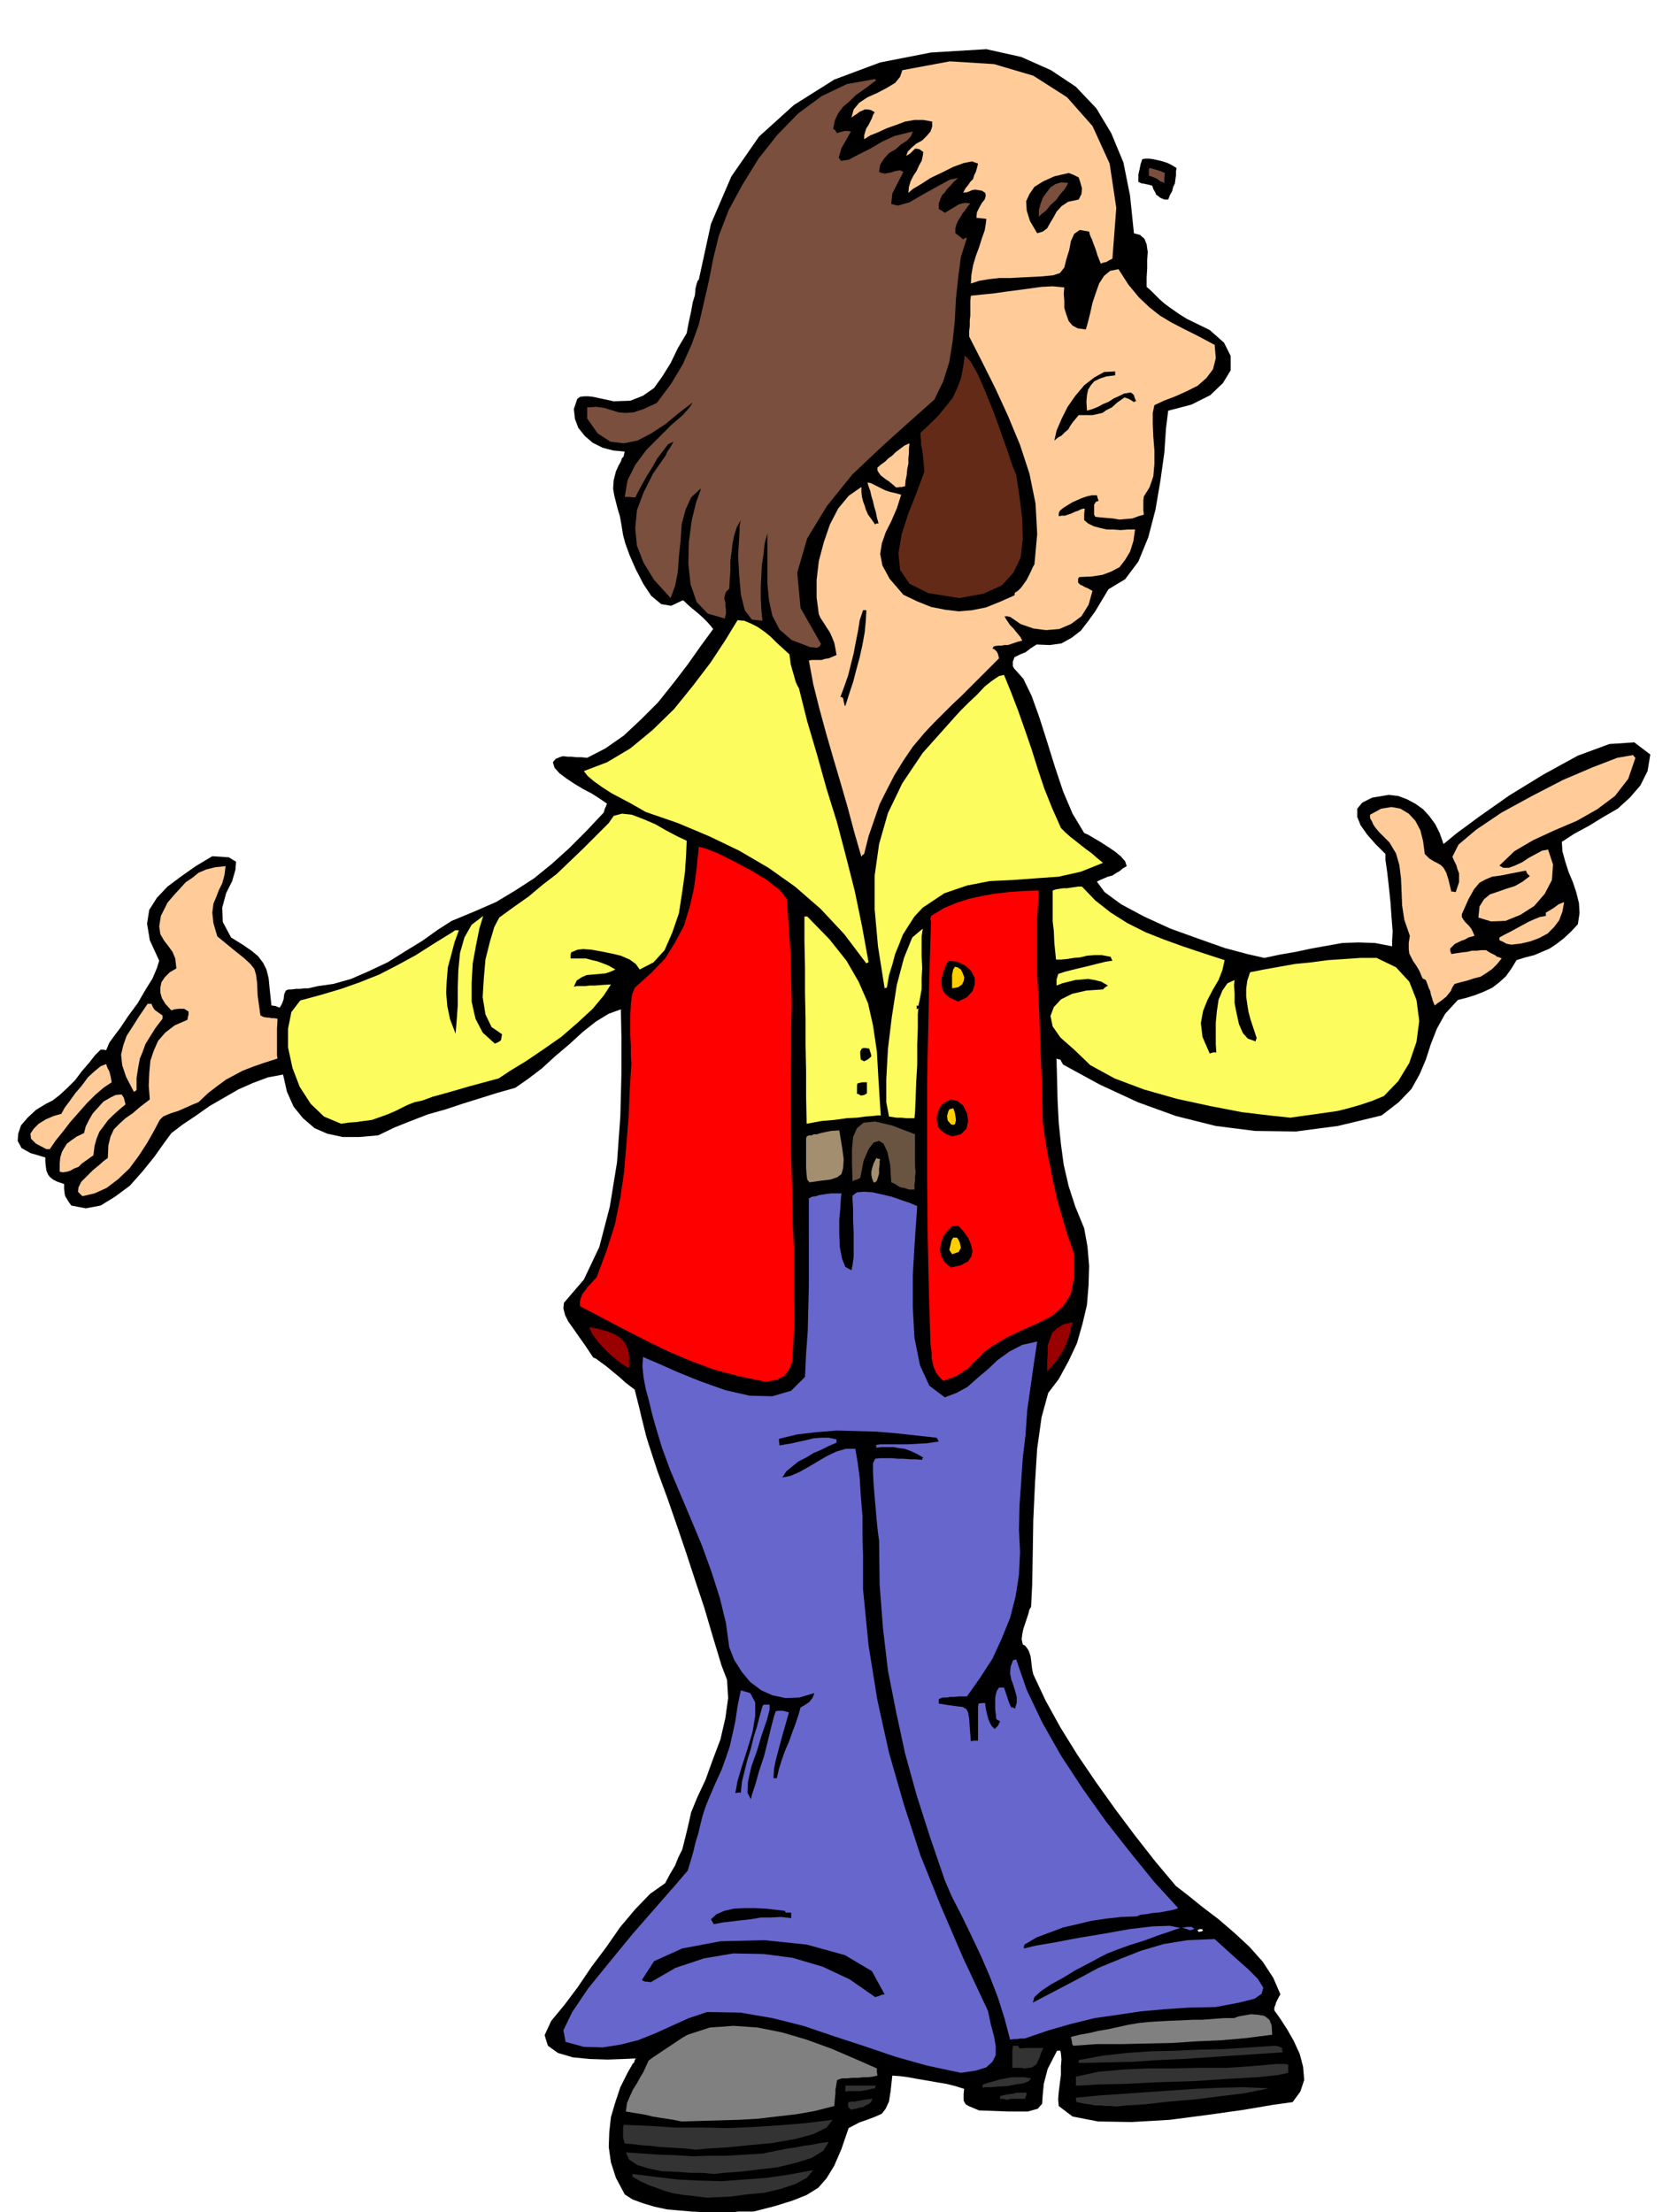 <svg xmlns="http://www.w3.org/2000/svg" width="490.455" height="646.653" fill-rule="evenodd" stroke-linecap="round" preserveAspectRatio="none" viewBox="0 0 3035 4002"><style>.brush1{fill:#000}.pen1{stroke:none}.brush2{fill:#333}.brush3{fill:gray}.brush4{fill:#66c}.brush7{fill:#ffcf00}.brush8{fill:#fc9}.brush11{fill:#fcfc5e}.brush12{fill:#7a4f3d}</style><path d="m1291 4003-19-1-21-1-23-2-22-2-23-5-20-6-19-7-14-9-16-30-9-28-4-28 1-27 3-27 8-27 9-27 13-26 4-7 3-5 2-4 3-3 1-4 2-3-23 1-28 1-32-1-31-3-27-8-18-13-6-19 12-26 24-29 24-32 25-37 27-36 25-36 27-32 27-28 27-19 9-17 9-15 6-15 7-14 4-16 4-16 4-17 4-18 11-27 15-32 13-36 14-37 9-39 5-36-2-33-10-26-16-53-15-51-17-51-16-49-17-50-17-49-18-49-16-49-4-13-3-12-3-12-3-12-3-13-3-12-3-12-3-12-8-6-9-7-11-10-11-9-12-10-11-8-8-6-5-2-8-12-8-12-10-14-9-13-10-14-6-12-3-12 1-10 36-42 28-59 19-73 13-80 6-83 2-77v-67l-1-50-22 8-23 14-24 19-24 22-26 22-24 22-25 19-23 16-32 9-32 10-32 10-30 10-32 9-31 12-30 12-29 14-34 3h-30l-28-6-23-10-21-18-17-21-12-27-7-31-27 5-27 10-27 12-26 15-26 15-24 17-24 16-21 16-14 19-17 24-21 26-23 26-27 20-26 16-27 5-26-5-5-7-3-5-3-5-1-4-1-9v-9l-12-4-8-4-6-5-3-4-3-7-1-7-1-9v-8l-27-8-16-9-7-13 1-13 5-15 12-14 15-14 18-11 12-6 13-10 14-13 14-14 12-16 13-15 11-14 10-10h5l5 1 3-7 3-7 8-11 12-16 14-21 17-23 14-24 13-21 8-19 4-13-17-37-5-30 4-25 14-22 19-20 24-18 27-19 30-18 30 2 13 8-1 14-6 21-11 22-7 26 1 26 15 28 21 13 16 11 12 10 9 12 6 12 4 16 2 21 3 28 7 1 8 3 4-7 3-8 1-9 3-7 5-2h6l7-1h8l7-1h8l8-2 9-2 28-4 32-9 32-14 34-16 32-20 31-19 28-20 25-16 41-17 39-17 35-21 34-22 32-26 31-28 31-31 32-34 2-7 2-4 1-3 1-2-13-9-14-9-17-9-15-9-15-10-12-9-9-10-3-10 5-6 7-3 6-2 9 1h7l9 1h9l10 1 33-17 33-23 31-29 31-31 28-35 26-34 24-34 22-30-4-5-6-7-9-9-9-8-11-9-8-7-6-6-2-1-21 10-18-3-18-15-14-21-14-27-11-25-8-22-4-15-3-19-3-16-4-13-3-12-3-12-2-12 1-15 4-16 5-11 4-7 2-6 3-3 1-5 1-4-21-2-19-5-18-9-14-12-12-15-6-16-2-18 6-18 5-4 8-1h7l9 1 37 8 30-1 23-9 20-14 15-21 15-24 13-27 16-27 4-21 4-18 3-17 4-13 1-12 2-8 2-6 2-2 22-101 37-86 50-72 63-57 73-46 83-31 92-18 100-6 63 14 54 24 45 30 37 39 27 45 22 53 12 60 7 68 11 3 8 7 4 10 2 14-1 14v16l-1 16v17l8 7 8 8 7 7 9 8 8 6 10 7 10 7 13 8 41 20 26 23 12 24v26l-14 23-23 22-34 17-42 11-4 32-3 44-7 50-9 53-13 50-18 44-24 32-30 18-12 20-12 20-13 18-13 17-17 13-18 10-21 3-24-1-11 7-9 7-10 4-10 5-3 8v8l2 4 17 19 15 31 14 39 14 44 14 45 15 45 17 40 21 35 7 3 10 6 12 7 14 9 12 8 11 9 8 9 3 9-7 4-6 5-7 4-6 4-8 2-7 3-7 3-6 3 14 19 30 22 41 22 48 22 50 18 48 17 41 11 31 7 28-6 29-5 28-6 28-5 28-5 29-1 30 1 31 6v-9l1-18-2-25-2-28-3-29-3-26-3-21v-11l-18-18-15-17-12-17-6-15v-15l9-11 18-9 30-5 17 2 16 6 15 8 14 10 11 12 11 15 8 16 7 20 23-19 42-31 54-38 62-38 62-34 57-21 45-3 29 22-5 30-13 26-19 22-22 20-26 15-26 16-26 14-23 15 1 17 5 18 6 19 8 19 6 18 5 20 1 18-3 20-13 14-13 12-13 10-12 8-14 6-14 6-16 4-16 5-9 15-10 14-12 11-13 10-15 7-15 6-16 5-16 4-23 25-15 27-11 28-9 28-11 26-15 27-23 24-31 24-79 19-76 10-74-1-71-9-72-18-69-25-69-32-66-36-3-5-2-4-5-1-2-1 1 38 1 39 2 39 4 39 5 37 9 39 12 37 16 39 6 33 3 35-1 35-3 36-8 34-10 35-15 32-18 33-19 25-12 44-8 57-4 64-3 65-1 63-1 54-2 40-3 5-2 8-3 9-3 9-3 9-2 10-1 9 2 9 4 2 4 5 3 5 3 9 1 7 1 9 1 8 2 9 22 47 27 49 31 50 34 50 35 49 36 48 36 46 37 44 22 17 26 21 29 22 29 25 27 25 24 27 19 29 13 30-3 5-3 6-2 4-1 4-2 5v5l10 14 13 20 12 21 11 24 6 23 2 24-7 21-14 19-36 5-53 9-64 9-69 9-69 4-61-1-46-9-25-19-1-12 1-13 2-16 2-15v-16l1-12-1-11-1-5h-6l-17 33-7 27-2 21-1 15-8 9-18 5h-34l-54-2-12-5-7-3-5-3-2-3-2-4v-12l1-9-16-5-16-4-18-3-17-3-18-3-16-3-15-2-14-1-3 28-3 19-6 13-7 9-11 5-13 5-17 6-19 10-13 38-13 30-14 23-15 17-21 13-25 10-32 10-39 10h-27l-9 1h-27l-9 1z" class="pen1 brush1"/><path d="m1279 3976-23-3-19-2-19-3-15-4-16-6-14-5-15-7-14-8v-5l40 5 41 5 40 2 41 1 40-3 41-3 41-6 43-8-12 14-20 11-27 9-30 7-32 3-29 4-25 1-17 1z" class="pen1 brush2"/><path d="m1291 3933-20-2h-22l-26-2-25-1-25-5-20-6-15-10-6-13 30 2 30 2 30 1 31 2 30-1h31l32-2 34-2 14-3 15-3 15-3 15-2 15-3 15-2 15-3 15-2-10 16-21 13-29 9-33 8-35 4-33 4-28 2-19 2z" class="pen1 brush2"/><path d="m1258 3889-17-2-16-1-17-1-16-1-16-2-16-1-15-2-15-1-2-7-1-4v-18l1-5 47 2 47 3h47l47 1 46-2 47-3 48-4 49-6-11 14-24 12-34 9-40 7-43 4-40 4-34 2-22 2z" class="pen1 brush2"/><path d="m1233 3838-15-3-13-2-13-2-12-2-12-3-12-2-12-2-12-2 2-15 5-12 6-13 7-11 6-11 6-10 5-11 4-9 8-6 9-6 9-6 9-6 9-6 9-6 9-6 9-5 40-13 43-3 43 3 45 9 44 13 44 16 42 18 41 18v6l1 7-9 2-8 1h-9l-9 1h-10l-10 1h-9l-9 3-1 6-1 7-1 4v8l-1 9-1 13-35 9-34 6-35 4-34 4-35 2-34 1-35 1-34 1z" class="pen1 brush3"/><path d="m1540 3817-5-4-1-3v-4l1-3 5-1h6l5-1 6-1 10-2 11-1-2 5-4 4-6 3-5 3-7 1-6 2-6 1-2 1zm479-6-10-1h-9l-10-1h-9l-10-2-9-1-9-2-6-1-1-5v-3l42-4 43-3 43-3 44-3 44-3 44-2 44-1 45 2-14 3-30 6-41 5-47 6-48 4-44 5-34 2-18 2zm-198-12-6-2h-6v-5l13-3 10-1 7-2h18l-1 5-2 6h-25l-8 2zm-292-15v-11h56l-2 2v3l-7 1-7 2-7 1-6 1h-21l-6 1zm248-7v-4l1-2 9-3 11-3 10-3 11-2 11-2h23l12 2-4 5-10 4-14 2-15 3-17 1-13 1h-11l-4 1zm178-4h-9v-16l41-9 45-4 45-2h47l47-1h47l45-3 46-4h15l6 1v15l-18 4-38 4-54 3-61 4-65 2-59 3-49 1-31 2z" class="pen1 brush2"/><path d="m1738 3750-61-13-57-16-56-19-55-18-56-19-56-14-58-10-60-1-33 11-31 14-31 14-30 12-32 8-32 5-34-1-33-9-4-21 16-33 29-43 39-48 41-50 41-47 35-40 24-28 5-17 5-17 4-17 5-16 4-17 4-16 5-15 6-15 12-28 11-24 8-22 7-21 5-22 5-23 4-27 6-29 17 5 9 17v24l-5 30-9 30-10 31-8 27-4 22 5-1h5l2-20 5-20 5-20 6-19 5-21 6-19 5-19 5-18 2-3h11v9l-5 19-9 26-9 30-10 28-6 27-1 20 6 12 2-8 6-18 7-25 9-27 7-28 6-25 5-19 3-9 4-1h9l4 1 7 2-4 14-4 14-4 14-4 15-4 15-4 15-3 15-1 17h6l4-17 5-16 6-17 7-16 6-17 6-16 5-15 4-14 7-4 9-6 6-8 3-8-27 8-25 1-24-5-20-9-20-15-15-18-14-22-9-23-6-44-11-45-15-47-17-47-20-48-19-45-19-45-15-41-6-20-6-20-6-22-5-21-6-22-4-21-2-20 1-17 26 11 36 16 42 17 45 16 44 10 41 1 34-10 25-25 2-42 3-41 1-41 1-39v-160l6-3 7-1 6-2 7-1 6-1 8-1h19l-1 8-1 18-2 22v25l1 24 4 21 6 15 11 6 2-9 2-15v-43l-1-24v-20l-1-17v-7l8-6 13-1 15 1 18 4 17 4 17 6 15 5 14 6-2 29-3 44-3 53v57l3 55 10 50 17 37 28 21 21-8 20-11 18-16 19-16 18-17 21-15 23-12 27-6-6 40-6 42-6 42-3 44-5 42-3 44-3 43-1 43 2 41-2 41-6 39-10 39-15 37-17 37-22 34-24 34h-14l-10 1h-7l-5 1h-8l-7 3v8l19 3 15 2 9 1 7 4 3 6 2 11 1 16 2 25 6-1h7v-61l1-6 6-1h6v3l1 6 1 6 2 8 2 7 3 7 3 5 5 5 6-6 4-8-4-2-3-2-1-10-1-8v-20l1-6 2-7 4-6h9l3 9 3 9 3 9 4 9h3l4 2 3-11v-10l-3-11-3-10-4-11-2-11 1-12 4-11 2-1 4-1 19 55 28 59 34 60 40 61 42 59 44 56 43 53 43 47-5 2-8 2-11 2-11 2-12 1-11 2-10 1-7 3-28 1-27 3-27 4-25 6-26 6-24 9-24 9-22 13-1 3v4l21-5 35-6 42-8 48-8 45-8 42-5 31-1 19 4-7 2-14 5-21 7-24 9-26 8-22 8-18 7-10 5-11 6-17 9-21 11-21 13-22 12-18 12-12 11-3 10 42-22 40-21 37-20 39-16 38-15 41-12 43-7 49-2 33 30 27 24 18 18 10 16-3 11-13 9-28 7-42 8-49 1-45 3-43 4-40 6-42 6-41 10-42 12-44 15h-8l-6 1h-6l-6 1-10-38-12-38-15-39-16-37-18-38-17-35-17-33-13-30-27-79-24-75-21-76-16-74-15-76-9-77-6-78-1-80-2-14-2-19-2-23-2-23-2-24-1-21v-16l4-8 9-1h21l11 1h10l12 1h10l12 1v-2l2-2-12-7-11-5-11-4-9-1-11-2h-21l-10 1v-5l7-1h49l18-1 18-1 13-2 8-1-2-4-2-3-37-4-36-4-36-3-36-1-36-1-36 3-35 4-33 8v4l1 8 11-2 12-2 13-3 14-3 12-3 14-1h13l14 3v6l-14 6-14 7-14 6-13 8-14 7-11 9-11 9-7 11 15-3 16-7 16-9 17-10 17-10 17-8 17-5h17l4 23 4 30 2 33 3 36v35l1 36v61l10 102 16 99 21 95 27 94 30 92 37 92 40 93 45 96 5 24 6 22 3 18v16l-6 12-11 10-19 6-27 4z" class="pen1 brush4"/><path d="m1853 3742-6-1h-16v-31l1-9h10v2l3 3 9-1h33l-4 9-3 9-3 6-2 5-4 3-4 3-6 1-8 1zm109-10h-11v-5l43-8 44-5 44-3 45-1 44-2 45-1 45-3 45-3 6 1 7 3v4l1 4-46 3-45 3-45 3-45 3-45 2-44 3-44 1-44 1z" class="pen1 brush2"/><path d="m1941 3701-2-4v-3l-1-4-1-5 16-4 17-3 17-4 18-3 18-4 18-4 18-3 19-2 33-2 27-1 19-1h17l13-1 13-1 14-1h18l8-3 11-2 12-2 13 1 11 2 9 7 4 10 1 17-46 6-45 4-45 2-45 3-46 1-45 1h-45l-43 3z" class="pen1 brush3"/><path d="m1583 3613-46-32-49-23-54-16-53-7-55-1-53 9-51 17-45 26-7-1h-3l-3-1-3-2 22-34 51-23 69-13 79-2 77 8 69 19 49 29 23 42-6 1-4 2-4 1-3 1z" class="pen1 brush1"/><path d="m2168 3495-2-3h-1l5-2h4l2 2-2 2-6 1z" class="pen1" style="fill:#fff"/><path d="m2152 3492-8-3-6-1 8-2h9l5 3-3 2-5 1z" class="pen1 brush4"/><path d="m1291 3481-3-5-2-4 10-9 14-6 17-4 19-1h19l20 1 18 2 17 2v1l1 2h10v10l-19-2-18 1h-18l-17 3-18 2-17 2-17 2-16 3z" class="pen1 brush1"/><path d="m1386 2500-49-10-45-12-43-16-40-17-41-20-39-20-40-21-40-21v-9l2-7 3-7 5-6 4-6 6-6 5-6 5-5 18-48 15-47 10-49 7-48 4-50 4-48 2-49 3-48-1-15v-17l-1-19v-38l1-18 2-17 5-13 30-27 25-26 18-29 16-30 10-33 8-34 5-37 4-39 12 3 23 9 28 14 32 17 28 17 23 18 13 16 1 13 3 43 3 45 1 45 1 45-1 45v47l-1 45v47l1 91 2 70 1 53 2 42v93l1 38-1 20-1 20-1 18-1 18-6 14-8 11-14 7-19 4zm320-2-8-8-5-7-4-9-2-8-2-9v-9l-1-9-1-6-3-98-2-96-1-96v-191l2-96 2-95 3-95-1-1v-4l1-4 23-14 24-10 22-7 23-5 22-4 25-3 26-2 30-1-3 50v103l3 53 2 53 2 53 2 53 1 53 4 30 5 30 6 29 6 29 6 27 9 30 9 31 12 34v41l-6 31-14 22-19 17-25 13-27 12-30 14-30 18-12 9-9 10-10 9-9 10-11 7-10 7-13 5-12 4z" class="pen1" style="fill:red"/><path d="M1894 2481v-18l1-14v-15l4-11 4-12 9-8 11-7 17-4-3 11-3 12-4 12-5 13-7 11-7 11-9 10-8 9zm-759-7-11-7-10-8-12-10-9-9-10-11-8-10-6-10-3-8 16 3 15 4 13 5 12 7 8 9 6 12 2 14v19h-3z" class="pen1" style="fill:#900"/><path d="m1720 2293-11-9-6-10-3-13 2-12 4-12 7-10 8-8 12-2 9 10 9 12 5 12 3 12-2 10-6 9-13 7-18 4z" class="pen1 brush1"/><path d="m1722 2269-5-8 2-8 2-9 3-5h7l2 3 3 6 1 5 1 5-2 3-2 4-6 2-6 2z" class="pen1 brush7"/><path d="m149 2164-8-8 1-8 5-10 10-10 11-11 11-9 9-8 7-5 1-23 4-16 6-13 10-10 11-10 13-9 14-12 17-13-2-25 1-23 2-22 6-18 8-18 13-15 17-13 23-10 1-6 1-3v-6l-8-5h-9l-9 1-5 2-11-12-6-10-3-10v-9l2-10 6-9 9-9 12-7-2-18-5-12-8-11-7-9-7-12-2-14 3-19 12-24 12-14 11-12 10-11 12-8 11-9 14-6 16-4 19-2-2 16-4 15-6 12-5 13-5 12-2 16 2 19 7 24 28 23 20 16 12 11 7 9 3 10 2 15 1 23 5 36 6 3 7 1h3l4 1h5l6 1-1 18v49l1 5-25 8-20 7-18 7-15 8-15 8-15 11-17 13-18 17-10 4-9 4-9 4-9 4-10 3-8 3-9 4-6 6-10 19-13 23-15 23-17 23-20 19-21 16-22 10-22 5z" class="pen1 brush8"/><path d="m1644 2152-9-3-6-1-4-2-3-2-5-3-5-2-2-32-5-23-7-15-8-5-10 3-9 12-9 21-6 31-4 2-2 1-4 1-4 2-1-31v-27l2-22 7-16 12-10 21-2 30 7 42 16v58l1 11-1 8v7l-1 7v9h-10z" class="pen1" style="fill:#695442"/><path d="m1464 2139-4-5-1-8-1-13v-53l1-4 4-2h5l4-2h6l6-2 9-2 10-2 15-1 5 30 3 22-1 16-3 11-8 6-12 4-17 2-21 3zm116 0-3-8-1-6v-5l1-5 3-10 5-10 2 1 5 1-1 3v7l-1 7v9l-2 7-2 6-3 3h-3z" class="pen1" style="fill:#a38f70"/><path d="m113 2121-3-1h-2v-15l1-11 3-10 4-7 5-8 8-6 10-7 13-6 3-12 6-12 7-12 10-11 9-10 12-7 10-5 11-1 2 3 2 3 1 4 2 8-12 10-11 10-9 9-8 11-7 9-5 12-4 14-2 17-7 5-7 5-7 5-6 6-8 3-7 4-7 2-7 1zm-29-42-19-10-9-9-1-9 6-9 9-9 13-8 14-6 14-4 6-11 9-12 10-14 12-14 11-15 12-11 11-9 10-4 2 6 4 8 2 8 2 11-15 10-15 13-15 15-15 17-15 17-13 17-13 16-11 16h-6z" class="pen1 brush8"/><path d="m1722 2056-12-5-8-6-6-7-1-7-1-9 2-8 3-9 6-8 14-8 13 3 10 8 7 14 2 14-3 14-10 10-16 4z" class="pen1 brush1"/><path d="m1720 2034-6-7-1-8 2-8 2-4 3-1 4-1 1 2 2 6 1 6 1 7-1 5-1 3-3 1-4-1z" class="pen1 brush7"/><path d="m617 2033-31-13-24-23-20-31-13-34-8-37v-34l6-30 16-21 37-10 37-11 34-12 35-14 33-17 33-18 33-21 34-21 4-3h7l-8 22-6 23-6 22-2 24-1 22 2 24 5 24 10 26 2-24 2-28v-32l1-31 3-31 8-28 13-23 21-16-7 23-6 30-6 33-2 35v34l7 31 13 25 22 20 7-3 4-3 1-5 1-6-19-13-11-23-5-31 2-33 3-35 8-32 8-27 9-17 26-19 27-19 25-21 26-20 24-23 24-23 23-23 23-23 9-13 15-4 18 2 21 8 21 9 21 12 19 10 17 8-1 24-2 32-5 36-6 39-12 35-14 32-20 22-25 13-7-10-11-8-16-7-17-4-20-4-17-3-14-1-10 1-5 2-7 3-1 5v6h28l11 3 9 2 11 4 10 4 12 7-9 4-9 3-11 1-11 1-12 1-9 4-9 6-5 11 5-1h16l7-1h10l12-1 17-1-13 20-20 24-27 25-30 26-33 23-31 21-28 17-21 14-52 14-38 11-29 8-19 7-14 3-8 3-7 3-6 3-14 7-14 6-14 5-14 5-15 2-14 2-14 1-13 2zm842 0-1-48v-47l-1-48v-47l-1-48v-46l-1-46v-45h5l40 41 31 39 22 38 17 39 9 40 7 47 3 53 4 63h-6l-9 1-13 1-15 2-19 1-21 3-24 2-27 5zm180-10-9-1h-8l-7-1-7-1-5-26v-42l3-54 7-58 9-58 13-49 15-37 19-16-2 14v36l1 21-1 19v19l-3 17-3 14-3-1v8-1l3-2-1 11v23l-1 32v36l-2 34-1 31-1 22-1 10h-15zm695-1-38-4-50-6-57-11-60-13-60-17-53-20-44-24-28-27-26-23-14-20-4-19 6-16 13-14 20-10 26-6 30-2 4-4 5-3-12-7-12-3-12-2-11 1-12 1-12 3-12 3-10 4v-11l3-10 12-4 12-3 12-3 13-3 12-3 12-3 12-3 13-2-2-4-1-3-16-3h-14l-13 1-12 3-12 1-12 2-11 1h-9l-3-30-1-22-2-17v-56l6-2 6-1 7-1h7l6-1 7-1 7-1h7l24 25 28 22 30 19 34 17 33 13 36 13 36 12 37 12-4 18-7 18-10 17-10 19-8 20-4 22 3 25 13 30 6-2h6l-1-15v-39l2-21 3-20 7-17 9-13 13-6-1 9 1 16v17l4 20 4 18 7 16 9 10 14 5 1-4 1-2-6-18-5-15-4-15-2-13-2-14v-14l2-15 5-15 25-5 28-5 28-5 30-3 30-4 30-2 29-2h29l35 17 24 26 13 33 5 38-5 38-13 38-20 33-26 27-22 9-21 7-21 6-20 5-21 3-21 3-22 3-21 3z" class="pen1 brush11"/><path d="m1557 1982-5-3h-2v-15l1-4 8-2h9v20l-5 3-6 1z" class="pen1 brush1"/><path d="m242 1975-14-27-7-21-2-19 4-17 6-17 11-17 12-19 15-22h7l2 5 3 5 2 2 3 2 4 3 6 4v6l-13 17-10 16-8 13-5 14-5 12-3 16-3 19v22l-4 3h-1z" class="pen1 brush8"/><path d="m1563 1920-4-2-2-1-1-9v-6l2-4 3-2h5l6 1 1 3 1 3 1 3 1 5-3 3-4 3-4 2-2 1z" class="pen1 brush1"/><path d="m2595 1819-3-7-2-7-2-6-1-6-3-6-2-6-2-5-1-3-4-2-2-1-6-14-6-10-5-7-3-6-4-8-1-8v-11l2-13-10-29-4-26-1-26-1-23-3-24-6-21-12-20-18-18-6-7-3-4-3-5-1-3-4-7v-6l20-11 19-3 16 3 15 9 12 13 9 17 5 20 3 23 8 8 8 5 6 3 7 4 5 5 5 9 4 13 5 21h3l5 1 3-9 3-9v-16l-3-8-2-7-4-8-3-7 11-22 32-27 46-31 55-30 56-29 54-23 44-17 29-5 1 2 3 3-13 38-24 31-32 24-37 21-40 17-39 18-34 20-27 26 7 4h10l11-4 13-6 12-8 13-7 11-6 11-2 9 27-2 28-13 25-19 22-25 16-27 11-26 1-23-7 2-20 8-13 11-9 15-5 14-5 16-5 14-8 13-10-5-5-2-5-26 5-20 4-15 2-12 5-11 6-10 12-10 18-12 27v5l3 5 3 4 4 4 3 3 4 5 3 6 3 7-11 3-7 4-6 2-4 2-8 4-8 8v4l2 6 6-1 7-1 7-1 9-1 8-2h9l8-1h9l6 4 6 3 4 2 4 3 4 1 4 2-8 10-9 9-10 7-11 7-12 3-12 4-12 3-11 3-4 6-3 7-4 5-4 5-5 4-5 4-6 4-5 4z" class="pen1 brush8"/><path d="m1733 1812-15-7-9-7-5-9-1-8v-11l3-11 4-11 5-10 17 2 14 7 10 9 7 13v12l-4 12-10 11-16 8z" class="pen1 brush1"/><path d="m1600 1788-12-76-6-67v-61l8-57 16-56 26-54 37-55 50-56 8-9 11-12 14-14 15-14 14-15 14-11 12-8 9-2 13 32 13 34 12 34 12 35 11 35 12 36 14 35 16 36 8 8 9 8 9 7 10 8 9 7 11 8 9 8 11 9-40 16-40 9-42 3-41 3-42 2-41 8-41 14-39 26-15 16-11 17-10 16-7 18-7 17-5 19-6 19-4 23h-2l-2 1z" class="pen1 brush11"/><path d="M1722 1788v-25l1-4 1-5 3-5 5 1 6 4 3 6 3 8-1 7-3 6-7 5-11 2z" class="pen1 brush7"/><path d="m1567 1743-40-53-43-46-46-40-48-34-53-31-54-26-57-24-58-20-14-8-14-8-17-9-17-9-17-11-14-10-12-10-7-9 42-16 42-25 40-33 39-38 34-42 32-42 27-41 22-36 12 1 12 5 12 6 13 9 11 9 11 11 11 10 12 11v2l1 6 1 9 3 11 3 10 3 11 3 7 3 5 15 60 18 61 17 61 19 61 16 61 16 63 13 63 12 66-3 1-1 1z" class="pen1 brush11"/><path d="m2734 1709-6-1-4-1-5-3-7-3v-5l9-5 10-5 11-6 11-6 11-6 11-5 10-4 11-2v-6l7-4 8-5 8-6 10-4-3 17-6 16-9 12-12 12-15 8-16 6-17 4-17 2zm-1176-159-13-45-12-45-13-45-13-44-13-45-12-44-11-44-8-43 5-1h18l6-2 7-1 7-3 7-3-2-12-2-10-4-10-4-9-6-9-5-8-6-9-3-7-4-30v-32l4-34 9-34 11-32 15-29 19-23 23-16v9l1 9 2 8 3 8 2 7 4 9 6 8 7 10 2-2h4l-3-11-2-10-3-10-2-9-3-10-2-9-3-8-2-7 6 1 6 3 6 3 8 4 6 3 9 3 9 2 11 3-8 25-10 23-10 20-7 20-3 19 4 21 13 24 25 29 25 12 25 10 25 5 25 3 24-2 25-5 25-10 27-12v-2l1-3 5-3 6-6 5-7 5-7 4-8 4-8 3-7 3-5 5-55-3-55-11-54-17-52-22-53-23-50-24-48-23-45v-10l1-9v-10l1-9v-27l1-9 19-2 21-2 21-3 23-3 22-3 22-3 20-1 21 2-1 11 1 13v13l4 13 4 11 7 8 9 5 15 2 4-14 4-16 4-18 6-18 6-17 9-14 11-9 15-3 18 28 19 23 19 18 19 15 20 12 23 12 26 13 30 16 2 24-5 20-12 16-16 14-20 10-20 9-21 8-17 8-3 14v20l1 23 2 25v24l-2 23-7 20-10 16-1 7v19l1 7-10 3-11 4-12 1-11 1-12-2-12-1-11-1-9-1-2-4v-18l3-5 5-2-2-6-1-4h-9l-9 2-9 3-9 4-9 4-8 5-8 5-6 5-2 4v6l5-1h6l6-2 6-2 6-3 6-2 6-3 6-1-1 10v11l7 6 10 5 11 3 13 3h12l13 1 13-1h13l-3 21-6 19-9 15-10 13-15 8-16 6-20 3-22 1-2 3v7l1 1 3 3 3 1 5 3 5 2 9 5-7 25-13 21-19 14-21 9-24 2-23-3-23-8-19-13-5-1h-5l2 4 4 6 4 6 6 6 4 5 5 6 4 5 3 6-8 2-6 2-6 2-6 2h-6l-6 1h-6l-6 1-2 1-2 3 4 2 4 4 2 4 2 8-17 17-17 17-17 17-17 17-17 16-17 17-17 17-16 17-21 25-17 25-16 26-14 27-13 26-10 29-10 29-8 32-3 2-2 3z" class="pen1 brush8"/><path d="m1528 1277-2-8-1-6-3-2h-2l7-19 7-20 5-20 5-20 4-21 4-20 3-19 6-18h6l-1 19-2 21-4 22-5 23-6 22-6 23-7 21-7 22h-1z" class="pen1 brush1"/><path d="m1466 1171-34-13-22-19-13-25-6-27-3-31v-91l-5 18-2 20-3 19-1 20-1 20v20l1 20 2 21-19-2-13-17-7-29-3-34-2-36 2-32 1-24 2-8-7 12-5 15-3 15-2 17-2 15v17l-1 16-1 17-6 6-2 6-1 6 2 7v6l1 7v7l-2 9-31-9-20-21-11-32-4-37 1-40 5-38 8-33 8-22v-3l-17 16-10 22-7 26-2 30-3 28-2 29-5 25-8 22-30-33-19-31-12-31-3-31 3-33 12-32 17-34 23-33 3-7 5-7 4-7 2-4-10 5-9 12-10 13-9 16-10 16-9 16-7 13-5 10-10-1h-9l5-30 14-28 20-27 24-24 22-22 20-17 13-15 5-8-25 19-24 20-26 17-25 13-25 5-24-3-23-15-19-27v-20l17-1 14 2 13 4 13 4 12 1 15-1 18-6 24-11 26-35 21-35 16-36 13-36 9-39 9-39 8-41 10-41 18-47 25-46 29-47 34-43 38-39 42-31 46-22 51-9v1l2 1-12 9-12 9-13 9-11 11-12 10-9 12-6 13-3 15 4 3 3 5 5-2 5-1 3-1h8l4 1-17 30-5 17 4 6 14-2 17-9 22-11 22-13 22-10 8-2 8-2 8-2 9-2-3 8-7 8-11 7-10 9-12 7-9 10-7 11-2 13 5 2 6 1 5-1 6-1 5-2 5-1 6-1 6 3-20 39-2 19 12 3 21-6 24-14 27-15 22-12 15-3-8 7-6 7-6 6-4 6-5 5-3 7-3 8v10l5 3 6 4 10-6 10-6 5-3 6-2 6-1 9 1-5 6-4 6-5 6-4 7-4 6-3 7-2 7v9l7 5 7 6 3-2 4-1-11 35-5 38-4 38-2 40-4 37-6 37-11 35-16 33-44 39-51 46-53 50-46 57-36 59-18 62 6 64 37 65-3 5-5 2-7-1h-4z" class="pen1 brush12"/><path d="m1735 1082-56-9-34-17-17-25-3-30 6-35 12-37 15-38 14-38-1-12-1-9-1-10-1-8-2-9v-8l-1-8v-6l18-17 15-15 13-16 12-15 8-17 7-18 4-20 3-22 10 10 13 23 14 32 15 37 13 36 12 34 9 27 7 17 6 40 5 40 1 36-4 34-13 27-21 23-33 15-44 8z" class="pen1" style="fill:#632b17"/><path d="m1621 882-7-6-6-5-6-4-4-3-5-4-3-4-3-5v-5l7-6 7-5 6-6 7-5 6-6 8-6 8-6 9-4-1 9v9l-1 9v10l-2 9-1 11-2 10-1 11h-3l-2 1h-4l-7 1z" class="pen1 brush8"/><path d="m1907 797 4-18 9-21 11-22 14-20 16-19 18-14 18-10 20-1v7l-16 2-12 4-10 5-6 7-5 8-2 10-1 12 1 16 10-3 10-4 9-5 10-4 9-6 9-4 10-5 12-2 3 2 3 3 1 4 3 7h-3v2l-8-5-4-2-3-1-3-1-13 9-10 9-10 5-7 5-9 2-9 2h-25l-5 6-5 6-5 7-4 7-6 5-6 6-7 4-6 5z" class="pen1 brush1"/><path d="m1756 513 1-16 3-17 5-17 6-16 5-16 5-14 2-12 1-9-9-1-9-1 1-10 4-8 5-9 5-6 2-7-1-5-6-4-12-2-6 1-4 2-3 1-2 1h-4l-3 1 4-8 5-6 4-6 5-5 2-7 3-6 2-7 2-8-11-4-15 3-19 7-20 10-21 10-17 11-15 9-8 7 1-11 3-10 5-10 6-9 4-9 5-9 2-9 1-7-7-5-5-1h-3l-3 3-6 6-7 4 3-8 7-7 8-7 11-6 8-8 7-8 3-9v-9l-16-3h-16l-17 3-16 6-17 6-15 7-15 6-11 7v-7l2-7 2-6 4-6 3-6 3-6 2-6 3-5-7-4-6-1h-5l-4 2-5 2-5 4-5 3-5 4 4-15 10-12 15-10 18-8 17-9 15-9 9-11 4-12 86-16 80 5 71 21 61 39 46 52 31 68 12 80-7 92-6 3-5 3-5 1-5 2-6-15-3-10-3-8-2-5-2-6-2-4-2-5-1-5-17-3-10 7-6 13-3 16-5 16-4 16-8 10-12 4-20 2-20 1-20 1-18 1h-20l-18 2-18 3-15 5z" class="pen1 brush8"/><path d="m1876 422-13-22-6-19-1-17 6-13 9-13 16-10 20-9 26-6 8 3 10 5 3 9 3 11-1 10-5 10-19 4-12 8-9 10-6 11-6 10-5 9-8 6-10 3z" class="pen1 brush1"/><path d="M1879 392v-12l3-11 4-11 7-10 7-9 9-6 10-3 13 1-2 4-5 8-7 8-8 11-10 9-8 10-8 6-5 5z" class="pen1 brush12"/><path d="m2106 361-7-3-4-3-4-3-1-3-4-7-2-6-7-2-5-1-4-1h-3l-4-2-2-1v-13l1-5 1-4 2-10 3-9 5-1h8l7 1 9 2 8 2 9 3 8 4 8 5-1 6v7l-1 7-1 8-3 6-2 8-4 7-3 8h-7z" class="pen1 brush1"/><path d="m2100 329-8-6-5-2-5-2-4-1v-13l3-1 6 2 7 2 6 2 7 3-1 7v11l-4-2h-2z" class="pen1 brush12"/></svg>
